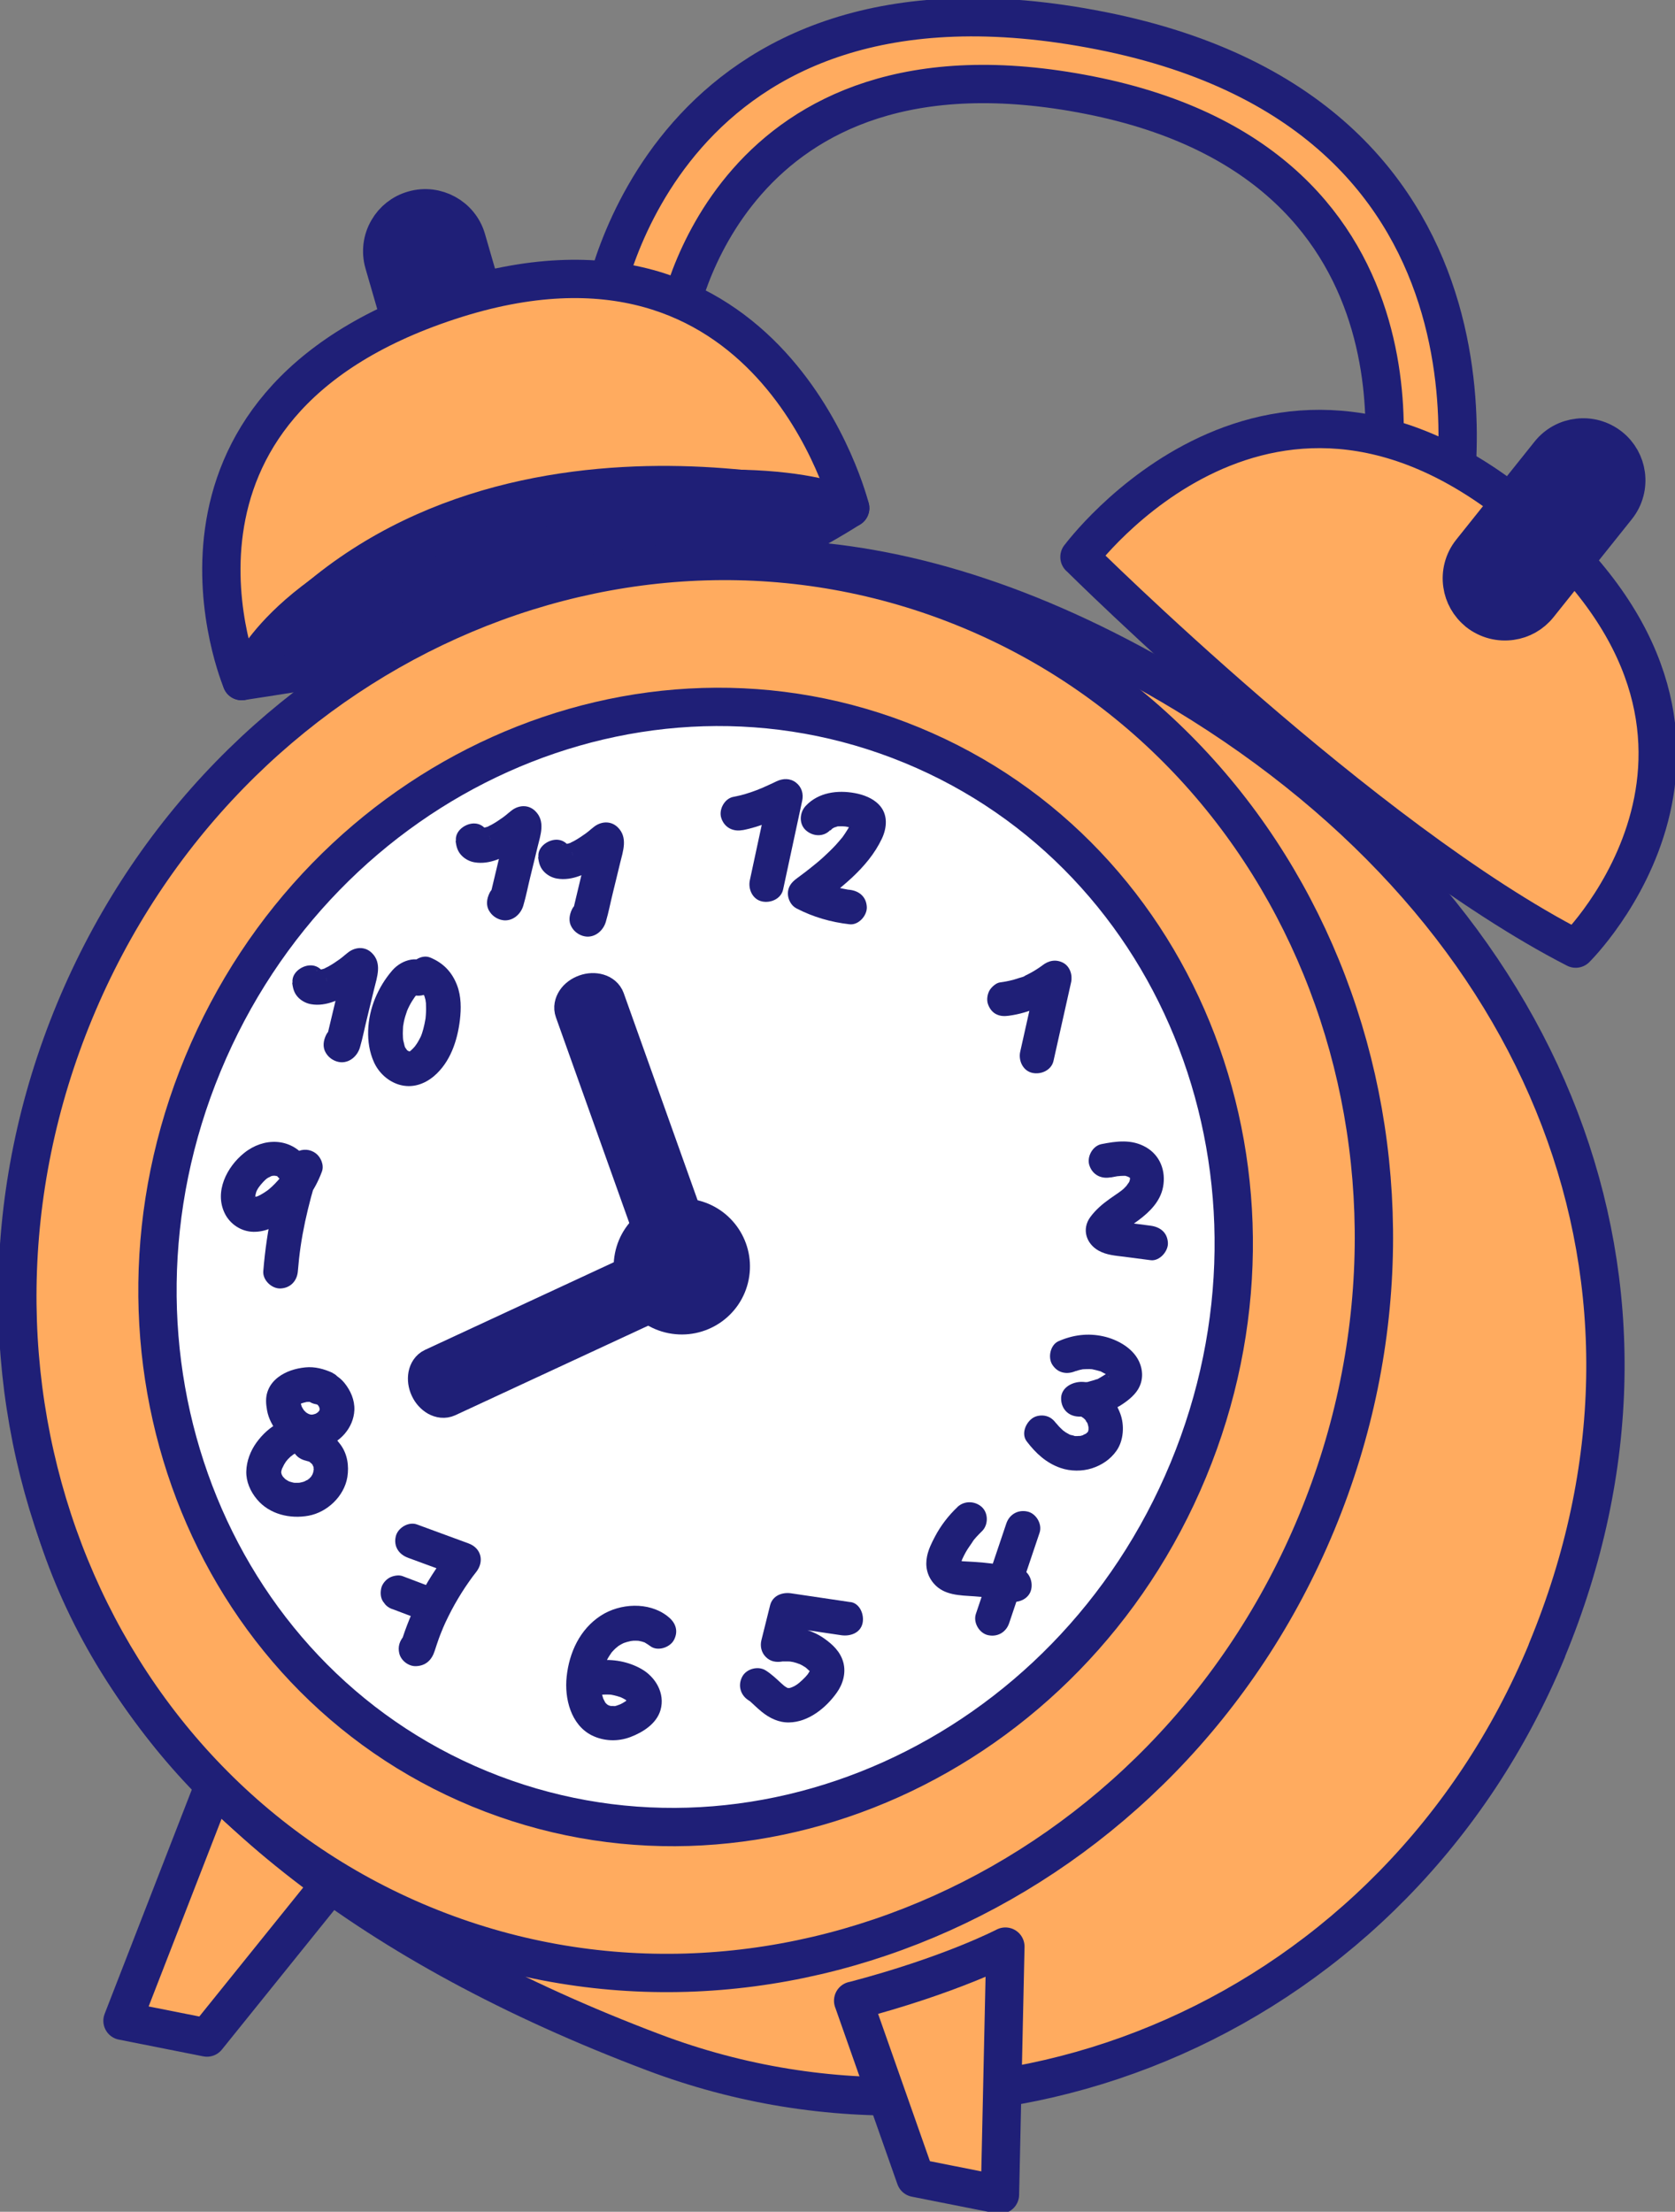 <svg xmlns="http://www.w3.org/2000/svg" width="153" height="202" viewBox="0 0 153 202" fill="none"><rect x="0" y="0" width="153" height="202" fill="#808080" stroke="none"/><g clip-path="url(#clip0_702_2465)"><path d="M30.744 171.393L18.905 186.089L11.19 184.559L19.852 162.277C19.852 162.277 22.848 166.651 30.735 171.384L30.744 171.393Z" fill="#FFAB5F" stroke="#1F1F77" stroke-width="3.5" stroke-linecap="round" stroke-linejoin="round"></path><path d="M132.453 47.553C132.453 47.553 140.664 10.745 100.58 2.808C60.496 -5.13 55.055 27.79 55.055 27.79L61.859 29.374C61.859 29.374 66.362 2.133 99.533 8.693C132.705 15.254 125.901 45.726 125.901 45.726L134.411 47.94" fill="#FFAB5F"></path><path d="M132.453 47.553C132.453 47.553 140.664 10.745 100.58 2.808C60.496 -5.13 55.055 27.79 55.055 27.79L61.859 29.374C61.859 29.374 66.362 2.133 99.533 8.693C132.705 15.254 125.901 45.726 125.901 45.726L134.411 47.94" stroke="#1F1F77" stroke-width="3.5" stroke-linecap="round" stroke-linejoin="round"></path><path d="M141.305 150.74C127.561 183.92 91.394 199.417 59.693 187.439C7.914 167.883 -6.055 133.587 7.688 100.406C21.431 67.225 55.858 31.678 108.241 63.356C141.702 83.595 155.039 117.55 141.296 150.731L141.305 150.74Z" fill="#FFAB5F" stroke="#1F1F77" stroke-width="3.5" stroke-linecap="round" stroke-linejoin="round"></path><path d="M43.116 37.708C44.108 37.419 44.912 36.772 45.399 35.953C45.94 35.053 46.112 33.937 45.805 32.857L42.62 21.86C42.322 20.816 41.627 19.997 40.743 19.511C39.858 19.025 38.793 18.872 37.756 19.178C36.745 19.466 35.933 20.132 35.446 20.978C34.922 21.869 34.76 22.966 35.067 24.037L38.252 35.035C38.541 36.025 39.191 36.817 40.012 37.312C40.914 37.852 42.033 38.032 43.125 37.717L43.116 37.708Z" fill="#1F1F77" stroke="#1F1F77" stroke-width="3.5" stroke-linecap="round" stroke-linejoin="round"></path><path d="M77.66 46.41C77.66 46.41 40.987 35.791 22.073 62.204C22.073 62.204 11.461 37.194 41.014 27.484C70.567 17.774 77.66 46.41 77.66 46.41Z" fill="#FFAB5F" stroke="#1F1F77" stroke-width="3.5" stroke-linecap="round" stroke-linejoin="round"></path><path d="M22.072 62.204C22.072 62.204 38.604 59.729 52.392 56.84C66.19 53.951 77.659 46.401 77.659 46.401C77.659 46.401 70.928 42.45 49.776 46.356C28.633 50.262 23.282 60.602 23.282 60.602" fill="#1F1F77"></path><path d="M22.072 62.204C22.072 62.204 38.604 59.729 52.392 56.84C66.19 53.951 77.659 46.401 77.659 46.401C77.659 46.401 70.928 42.45 49.776 46.356C28.633 50.262 23.282 60.602 23.282 60.602" stroke="#1F1F77" stroke-width="3.5" stroke-linecap="round" stroke-linejoin="round"></path><path d="M120.261 139.085C134.008 105.906 119.757 68.544 88.431 55.636C57.105 42.727 20.567 59.16 6.82 92.339C-6.926 125.519 7.324 162.88 38.65 175.788C69.976 188.697 106.514 172.264 120.261 139.085Z" fill="#FFAB5F" stroke="#1F1F77" stroke-width="3.5" stroke-linecap="round" stroke-linejoin="round"></path><path d="M108.542 134.256C119.447 107.935 108.139 78.295 83.285 68.054C58.431 57.812 29.442 70.847 18.537 97.168C7.631 123.489 18.939 153.129 43.794 163.37C68.648 173.612 97.637 160.577 108.542 134.256Z" fill="white" stroke="#1F1F77" stroke-width="3.5" stroke-linecap="round" stroke-linejoin="round"></path><path d="M98.603 50.864C98.603 50.864 124.655 76.765 143.931 86.637C143.931 86.637 163.314 67.567 139.716 47.337C116.119 27.106 98.603 50.873 98.603 50.873V50.864Z" fill="#FFAB5F" stroke="#1F1F77" stroke-width="3.5" stroke-linecap="round" stroke-linejoin="round"></path><path d="M135.006 55.886C134.194 55.238 133.707 54.338 133.572 53.393C133.418 52.358 133.68 51.26 134.384 50.379L141.54 41.424C142.217 40.578 143.173 40.083 144.175 39.975C145.176 39.858 146.214 40.128 147.071 40.803C147.893 41.46 148.389 42.378 148.515 43.35C148.651 44.376 148.389 45.447 147.694 46.32L140.538 55.274C139.888 56.084 138.995 56.57 138.038 56.705C137.001 56.858 135.9 56.597 135.006 55.895V55.886Z" fill="#1F1F77" stroke="#1F1F77" stroke-width="3.5" stroke-linecap="round" stroke-linejoin="round"></path><path d="M77.93 182.723L83.624 198.904L91.339 200.434L91.835 177.783C91.835 177.783 86.863 180.393 77.93 182.732V182.723Z" fill="#FFAB5F" stroke="#1F1F77" stroke-width="3.5" stroke-linecap="round" stroke-linejoin="round"></path><path d="M66.669 116.533C66.191 118.954 63.835 120.52 61.408 120.043C58.98 119.566 57.41 117.217 57.889 114.796C58.367 112.375 60.722 110.809 63.149 111.286C65.577 111.763 67.147 114.112 66.669 116.533Z" fill="#1F1F77" stroke="#1F1F77" stroke-width="3.5" stroke-linecap="round" stroke-linejoin="round"></path><path d="M62.643 116.371C62.264 116.506 61.885 116.524 61.569 116.443C61.208 116.353 60.919 116.137 60.811 115.822L52.428 92.325C52.319 92.028 52.391 91.704 52.581 91.416C52.77 91.128 53.095 90.885 53.492 90.741C53.889 90.597 54.295 90.588 54.629 90.687C54.963 90.786 55.216 90.993 55.324 91.29L63.707 114.787C63.816 115.084 63.743 115.408 63.554 115.696C63.364 115.984 63.04 116.227 62.643 116.371Z" fill="#1F1F77" stroke="#1F1F77" stroke-width="3.5" stroke-linecap="round" stroke-linejoin="round"></path><path d="M63.248 115.579C63.419 115.939 63.474 116.317 63.428 116.632C63.374 117.001 63.194 117.298 62.896 117.433L40.851 127.665C40.571 127.791 40.255 127.755 39.948 127.584C39.65 127.413 39.371 127.116 39.199 126.738C39.019 126.351 38.974 125.955 39.037 125.613C39.1 125.28 39.28 125.001 39.551 124.875L61.596 114.643C61.876 114.517 62.192 114.553 62.499 114.724C62.797 114.895 63.076 115.192 63.248 115.57V115.579Z" fill="#1F1F77" stroke="#1F1F77" stroke-width="3.5" stroke-linecap="round" stroke-linejoin="round"></path><path d="M67.825 75.82C69.485 75.505 71.028 74.785 72.553 74.074L70.234 72.292L68.493 80.391C68.321 81.192 68.727 82.128 69.594 82.326C70.388 82.506 71.353 82.092 71.534 81.228L73.275 73.129C73.411 72.499 73.23 71.878 72.707 71.473C72.183 71.068 71.543 71.077 70.956 71.347C70.595 71.518 70.234 71.689 69.864 71.851C69.729 71.914 69.594 71.977 69.449 72.031C69.729 71.914 69.179 72.139 69.133 72.157C68.439 72.427 67.717 72.643 66.986 72.778C66.174 72.931 65.632 73.948 65.885 74.713C66.165 75.577 66.959 75.982 67.825 75.811V75.82Z" fill="#1F1F77"></path><path d="M75.856 75.847C75.964 75.73 76.118 75.622 75.892 75.766C75.991 75.694 76.091 75.64 76.199 75.577C76.506 75.406 75.919 75.64 76.262 75.559C76.352 75.541 76.524 75.442 76.614 75.469L76.434 75.487C76.515 75.478 76.596 75.469 76.677 75.469C76.786 75.469 76.885 75.469 76.993 75.469C77.038 75.469 77.453 75.505 77.228 75.478C77.002 75.451 77.345 75.505 77.39 75.514C77.634 75.568 77.877 75.631 78.112 75.721C77.95 75.649 77.923 75.64 78.022 75.694C78.121 75.757 78.103 75.73 77.959 75.622C77.859 75.469 77.841 75.379 77.787 75.199V75.055C77.742 75.226 77.742 75.235 77.796 75.082C77.751 75.19 77.688 75.289 77.634 75.397C77.498 75.64 77.345 75.883 77.192 76.117C77.129 76.216 77.056 76.306 76.993 76.405C76.786 76.702 77.11 76.279 76.894 76.531C76.713 76.747 76.533 76.963 76.343 77.17C75.973 77.566 75.585 77.944 75.179 78.312C74.773 78.681 74.349 79.023 73.916 79.365C73.898 79.374 73.528 79.662 73.781 79.473C73.663 79.563 73.555 79.644 73.438 79.734C73.212 79.905 72.978 80.076 72.752 80.247C72.292 80.589 71.967 81.003 71.967 81.606C71.967 82.137 72.265 82.713 72.752 82.965C74.286 83.757 75.883 84.216 77.598 84.414C78.419 84.513 79.213 83.622 79.177 82.839C79.132 81.903 78.482 81.363 77.598 81.264C77.228 81.219 77.733 81.3 77.39 81.237C77.237 81.21 77.083 81.183 76.921 81.147C76.587 81.075 76.253 80.994 75.928 80.895C75.63 80.805 75.333 80.697 75.035 80.58C74.936 80.535 74.936 80.544 75.044 80.58C74.972 80.553 74.9 80.517 74.827 80.481C74.656 80.4 74.493 80.319 74.331 80.238V82.956C76.668 81.21 79.267 79.311 80.549 76.603C81.036 75.577 81.126 74.344 80.269 73.471C79.709 72.895 78.879 72.58 78.094 72.436C76.497 72.139 74.764 72.364 73.6 73.597C73.032 74.2 72.959 75.235 73.6 75.82C74.241 76.405 75.224 76.459 75.829 75.82L75.856 75.847Z" fill="#1F1F77"></path><path d="M92.152 92.766C94.11 92.505 95.897 91.632 97.431 90.408L94.796 88.878C94.264 91.272 93.722 93.656 93.19 96.05C93.009 96.851 93.434 97.796 94.291 97.985C95.094 98.165 96.041 97.742 96.231 96.887C96.763 94.493 97.305 92.109 97.837 89.715C97.982 89.058 97.747 88.275 97.115 87.933C96.448 87.582 95.771 87.726 95.202 88.176C94.895 88.419 95.374 88.059 95.193 88.185C95.112 88.239 95.031 88.302 94.95 88.356C94.787 88.473 94.616 88.572 94.444 88.68C94.273 88.788 94.092 88.878 93.921 88.968C93.831 89.013 93.74 89.058 93.65 89.103C93.542 89.157 93.397 89.301 93.65 89.112C93.506 89.22 93.253 89.265 93.091 89.319C92.928 89.373 92.748 89.427 92.576 89.481C92.17 89.589 91.755 89.67 91.34 89.724C90.979 89.769 90.573 90.147 90.392 90.444C90.194 90.786 90.113 91.281 90.23 91.659C90.347 92.037 90.591 92.406 90.952 92.604C91.358 92.82 91.719 92.82 92.17 92.766H92.152Z" fill="#1F1F77"></path><path d="M101.474 107.534C101.664 107.498 101.862 107.462 102.052 107.426C102.241 107.399 102.241 107.399 102.07 107.426C102.169 107.417 102.259 107.408 102.358 107.399C102.539 107.399 102.765 107.363 102.945 107.417C102.494 107.291 102.981 107.453 103.071 107.48C103.234 107.543 103.216 107.534 103.008 107.453C103.071 107.489 103.144 107.525 103.207 107.561C103.351 107.66 103.333 107.642 103.153 107.516C103.27 107.642 103.261 107.615 103.125 107.444L103.189 107.534C103.27 107.687 103.27 107.669 103.18 107.48C103.207 107.552 103.225 107.633 103.243 107.705C103.216 107.48 103.207 107.453 103.216 107.633C103.207 107.813 103.216 107.795 103.243 107.57C103.234 107.651 103.216 107.732 103.189 107.804C103.171 107.885 103.144 107.957 103.116 108.037C103.198 107.849 103.198 107.831 103.116 107.992C103.071 108.064 102.755 108.46 103.008 108.181C102.891 108.307 102.783 108.424 102.665 108.541C102.575 108.631 102.476 108.703 102.376 108.784C102.241 108.892 102.241 108.892 102.395 108.766C102.322 108.82 102.259 108.865 102.187 108.919C101.916 109.117 101.627 109.297 101.357 109.495C100.68 109.981 100.084 110.485 99.588 111.16C98.794 112.249 99.209 113.581 100.346 114.22C101.077 114.625 101.889 114.679 102.692 114.778C103.495 114.877 104.299 114.985 105.102 115.093C105.905 115.201 106.717 114.292 106.681 113.518C106.636 112.573 105.986 112.06 105.102 111.943C104.344 111.844 103.595 111.745 102.837 111.655C102.638 111.628 102.431 111.601 102.232 111.574C102.485 111.61 102.395 111.601 102.196 111.556C102.124 111.538 102.043 111.52 101.97 111.502C101.808 111.448 101.826 111.466 102.025 111.547C101.952 111.52 101.889 111.484 101.826 111.439C102.016 111.556 102.151 111.718 102.223 111.943V112.78C102.124 112.987 102.115 113.014 102.223 112.852L102.124 112.969C102.205 112.87 102.286 112.78 102.376 112.69C102.467 112.6 102.557 112.519 102.647 112.429C102.71 112.375 102.774 112.321 102.837 112.267C102.701 112.366 102.674 112.384 102.764 112.321C103.18 112.024 103.595 111.745 104.001 111.439C105.029 110.674 105.995 109.711 106.239 108.397C106.509 106.958 105.977 105.518 104.669 104.771C103.36 104.024 101.979 104.222 100.608 104.492C99.796 104.654 99.254 105.662 99.507 106.427C99.787 107.291 100.581 107.696 101.447 107.525L101.474 107.534Z" fill="#1F1F77"></path><path d="M98.316 125.208C97.982 125.352 98.253 125.235 98.325 125.208C98.415 125.172 98.514 125.145 98.614 125.118C98.713 125.091 98.812 125.073 98.902 125.055C98.902 125.073 99.254 124.983 98.902 125.055C98.902 125.055 99.435 125.028 99.507 125.037C99.525 125.037 99.868 125.055 99.868 125.064C99.868 125.082 99.534 125.001 99.805 125.064C100.003 125.109 100.193 125.145 100.391 125.208C100.445 125.226 100.509 125.244 100.563 125.271C100.671 125.316 100.635 125.298 100.463 125.226C100.509 125.217 100.644 125.307 100.68 125.325C100.734 125.352 101.203 125.586 101.185 125.631C101.032 125.514 101.005 125.496 101.095 125.568C101.14 125.604 101.185 125.649 101.221 125.694C101.158 125.55 101.42 125.883 101.221 125.694C101.258 125.775 101.384 126.036 101.221 125.667C101.321 125.892 101.203 125.586 101.221 125.46C101.239 125.352 101.411 125.091 101.258 125.298C101.384 125.136 101.357 125.172 101.23 125.298C101.158 125.37 101.077 125.433 100.996 125.505C100.779 125.703 101.131 125.433 100.969 125.523C100.788 125.631 100.626 125.748 100.436 125.847C100.382 125.874 100.211 125.991 100.157 125.982L100.301 125.919C100.247 125.946 100.184 125.964 100.13 125.982C99.931 126.054 99.733 126.108 99.534 126.162C99.453 126.18 99.317 126.243 99.227 126.225L99.399 126.207C99.335 126.207 99.272 126.225 99.209 126.225C98.984 126.243 98.758 126.243 98.523 126.234V129.384C98.605 129.366 98.695 129.366 98.776 129.366C98.568 129.33 98.55 129.33 98.731 129.366C99.083 129.492 98.514 129.195 98.83 129.42C98.902 129.465 98.975 129.51 99.047 129.564C98.866 129.429 98.848 129.411 98.975 129.519C99.02 129.573 99.2 129.699 99.191 129.753C99.056 129.573 99.038 129.555 99.137 129.69C99.173 129.753 99.218 129.807 99.254 129.87L99.308 129.96C99.381 130.113 99.371 130.086 99.281 129.879C99.344 129.933 99.371 130.149 99.399 130.23C99.417 130.284 99.426 130.329 99.435 130.383C99.462 130.554 99.462 130.518 99.426 130.275C99.426 130.275 99.426 130.545 99.426 130.59C99.408 130.761 99.426 130.725 99.444 130.482C99.435 130.554 99.417 130.617 99.399 130.689C99.39 130.743 99.371 130.788 99.353 130.842C99.317 130.95 99.335 130.905 99.408 130.707C99.408 130.707 99.317 130.86 99.308 130.869C99.209 131.067 99.597 130.554 99.426 130.716C99.381 130.761 99.335 130.815 99.29 130.86C99.245 130.905 99.182 130.95 99.137 130.995C99.444 130.671 99.371 130.815 99.227 130.914C99.11 130.986 98.947 131.031 98.848 131.121C99.119 131.013 99.182 130.986 99.029 131.04C98.984 131.058 98.938 131.076 98.893 131.085C98.821 131.103 98.749 131.13 98.686 131.139C98.523 131.175 98.234 131.148 98.731 131.139C98.65 131.139 98.577 131.157 98.496 131.157C98.406 131.157 98.307 131.157 98.216 131.157C98.018 131.148 97.901 131.022 98.262 131.175C98.081 131.103 97.856 131.076 97.666 131.013C97.368 130.914 97.955 131.166 97.693 131.013C97.576 130.95 97.459 130.887 97.341 130.815C97.26 130.761 97.161 130.671 97.079 130.635C97.251 130.77 97.269 130.779 97.134 130.671C97.07 130.617 97.016 130.563 96.962 130.509C96.872 130.428 96.791 130.338 96.701 130.248C96.655 130.203 96.312 129.78 96.52 130.05C96.258 129.708 96.006 129.447 95.573 129.33C95.194 129.222 94.688 129.276 94.354 129.492C93.704 129.906 93.253 130.941 93.786 131.643C94.616 132.732 95.573 133.623 96.89 134.073C97.783 134.379 98.848 134.388 99.742 134.1C100.635 133.812 101.42 133.29 101.97 132.516C102.647 131.571 102.728 130.149 102.322 129.087C102.052 128.385 101.673 127.719 101.104 127.215C100.409 126.603 99.462 126.099 98.505 126.225C97.693 126.333 96.881 126.873 96.926 127.8C96.971 128.727 97.621 129.339 98.505 129.375C99.814 129.429 101.158 129.078 102.277 128.403C102.891 128.025 103.577 127.512 103.956 126.882C104.443 126.063 104.425 125.136 104.019 124.29C103.441 123.093 102.043 122.328 100.788 122.049C99.371 121.734 98.009 121.914 96.691 122.49C95.933 122.823 95.699 123.984 96.123 124.641C96.628 125.424 97.477 125.559 98.28 125.208H98.316Z" fill="#1F1F77"></path><path d="M87.461 137.636C86.64 138.41 85.927 139.337 85.404 140.336C85.106 140.894 84.808 141.506 84.682 142.127C84.492 143.036 84.682 143.9 85.286 144.611C86.225 145.709 87.66 145.7 88.986 145.79C89.275 145.808 89.564 145.835 89.853 145.862C89.997 145.88 90.141 145.889 90.286 145.907C90.376 145.916 90.836 145.952 90.421 145.925C91.035 145.97 91.657 146.123 92.253 146.258C93.056 146.438 94.004 146.015 94.193 145.16C94.374 144.368 93.949 143.414 93.092 143.225C91.982 142.982 90.863 142.811 89.726 142.703C89.221 142.658 88.716 142.631 88.201 142.604C88.084 142.604 87.976 142.586 87.858 142.586C87.732 142.577 87.786 142.586 87.994 142.604C87.921 142.595 87.849 142.577 87.768 142.559L87.66 142.532C87.479 142.469 87.515 142.487 87.759 142.586C87.741 142.559 87.533 142.451 87.515 142.451C87.696 142.604 87.741 142.631 87.66 142.559C87.624 142.532 87.597 142.496 87.561 142.46C87.696 142.658 87.741 142.703 87.678 142.595C87.615 142.487 87.642 142.55 87.741 142.766C87.66 142.496 87.714 143.072 87.741 142.766C87.696 143.189 87.741 142.856 87.768 142.748C87.804 142.622 87.858 142.505 87.903 142.379C87.948 142.271 87.93 142.316 87.849 142.505C87.867 142.46 87.894 142.406 87.912 142.361C88.012 142.154 88.111 141.938 88.228 141.74C88.436 141.362 88.716 141.029 88.932 140.66C88.734 141.002 88.878 140.732 88.95 140.642C89.022 140.552 89.085 140.48 89.158 140.399C89.329 140.21 89.501 140.039 89.681 139.859C90.286 139.292 90.295 138.194 89.681 137.636C89.067 137.078 88.093 137.033 87.452 137.636H87.461Z" fill="#1F1F77"></path><path d="M91.918 139.148C90.989 141.902 90.068 144.647 89.139 147.401C88.877 148.184 89.445 149.156 90.24 149.336C91.115 149.534 91.9 149.075 92.18 148.238C93.109 145.484 94.03 142.739 94.959 139.985C95.221 139.202 94.652 138.23 93.858 138.05C92.983 137.852 92.198 138.311 91.918 139.148Z" fill="#1F1F77"></path><path d="M77.688 146.321C75.883 146.051 74.087 145.79 72.282 145.52C71.452 145.394 70.568 145.718 70.342 146.618C70.08 147.68 69.81 148.742 69.548 149.804C69.413 150.353 69.548 150.929 69.954 151.334C70.387 151.766 70.919 151.838 71.488 151.739C71.912 151.667 71.172 151.739 71.596 151.739C71.732 151.739 71.867 151.739 72.002 151.739C72.047 151.739 72.418 151.766 72.192 151.739C71.975 151.721 72.4 151.784 72.445 151.793C72.553 151.82 72.661 151.847 72.769 151.883C72.815 151.901 73.221 152.063 72.896 151.91C73.121 152.009 73.338 152.126 73.546 152.261C73.663 152.333 73.771 152.441 73.6 152.297C73.699 152.387 73.798 152.477 73.897 152.567C74.177 152.819 73.798 152.36 73.988 152.675C74.123 152.9 73.997 152.639 73.97 152.522V152.657C73.997 152.486 73.997 152.459 73.97 152.576C73.924 152.729 74.096 152.405 73.943 152.648C73.861 152.774 73.798 152.9 73.708 153.017C73.888 152.774 73.591 153.133 73.582 153.142C73.401 153.331 73.212 153.511 73.013 153.682C72.932 153.754 72.751 153.871 72.932 153.754C72.815 153.835 72.697 153.916 72.571 153.988C72.526 154.015 72.129 154.177 72.445 154.069C72.336 154.105 72.219 154.123 72.12 154.168C72.002 154.195 72.029 154.195 72.21 154.168C72.147 154.168 72.075 154.168 72.011 154.168C71.84 154.195 72.255 154.222 71.957 154.159C71.623 154.087 72.174 154.312 71.885 154.132C71.777 154.069 71.678 154.006 71.578 153.934C71.75 154.051 71.696 154.024 71.56 153.907C71.479 153.835 71.407 153.772 71.326 153.7C70.892 153.295 70.459 152.891 69.954 152.567C69.259 152.117 68.176 152.405 67.797 153.133C67.382 153.916 67.626 154.807 68.366 155.284C68.438 155.329 68.501 155.374 68.573 155.419C68.42 155.302 68.411 155.293 68.546 155.41C68.664 155.527 68.799 155.635 68.916 155.752C69.133 155.95 69.34 156.148 69.566 156.328C70.288 156.913 71.118 157.327 72.075 157.309C73.852 157.282 75.45 155.977 76.433 154.591C77.002 153.799 77.29 152.783 77.029 151.82C76.767 150.857 76.063 150.191 75.296 149.651C73.943 148.688 72.264 148.427 70.649 148.697L72.589 150.632C72.851 149.57 73.121 148.508 73.383 147.446L71.443 148.544C73.248 148.814 75.043 149.075 76.848 149.345C77.66 149.462 78.59 149.147 78.788 148.247C78.96 147.5 78.563 146.438 77.688 146.312V146.321Z" fill="#1F1F77"></path><path d="M60.938 147.581C59.242 146.276 56.634 146.42 54.883 147.554C52.97 148.796 51.995 150.919 51.761 153.124C51.544 155.104 52.14 157.534 54.071 158.497C55.172 159.037 56.453 159.073 57.59 158.641C58.727 158.209 59.973 157.426 60.334 156.175C60.767 154.654 59.882 153.151 58.565 152.413C57.401 151.756 55.966 151.486 54.639 151.657C53.827 151.756 53.015 152.305 53.06 153.232C53.096 153.997 53.764 154.915 54.639 154.807C55.019 154.762 55.389 154.753 55.776 154.771C55.849 154.771 56.083 154.789 55.776 154.771C55.867 154.789 55.966 154.807 56.056 154.825C56.291 154.879 56.517 154.942 56.733 155.023C56.787 155.05 57.031 155.122 56.733 155.023C56.814 155.068 56.886 155.104 56.968 155.14C57.049 155.176 57.112 155.239 57.193 155.275C56.968 155.149 57.112 155.203 57.184 155.275C57.247 155.338 57.311 155.392 57.365 155.464C57.166 155.212 57.292 155.392 57.329 155.455C57.184 155.14 57.292 155.347 57.302 155.419C57.356 155.824 57.302 155.077 57.302 155.473C57.302 155.338 57.329 155.257 57.392 155.14C57.338 155.239 57.238 155.311 57.428 155.122C57.338 155.203 56.995 155.464 57.283 155.284C57.139 155.374 57.004 155.473 56.85 155.554C56.778 155.599 56.697 155.626 56.625 155.671C56.814 155.572 56.742 155.626 56.589 155.68C56.517 155.707 56.11 155.869 56.038 155.824C56.038 155.824 56.444 155.815 56.083 155.806C56.002 155.806 55.921 155.806 55.84 155.806C55.668 155.806 55.713 155.878 55.894 155.824C55.849 155.833 55.686 155.77 55.659 155.77C55.56 155.752 55.434 155.644 55.686 155.797C55.605 155.752 55.515 155.698 55.434 155.653C55.244 155.563 55.632 155.851 55.488 155.698C55.434 155.644 55.38 155.599 55.334 155.545C55.073 155.275 55.452 155.752 55.253 155.428C55.226 155.374 55.019 154.96 55.109 155.167C55.199 155.374 55.109 155.149 55.091 155.095C55.064 155.005 55.037 154.915 55.01 154.825C54.982 154.735 54.964 154.636 54.946 154.546C54.937 154.492 54.892 154.24 54.928 154.474C54.964 154.708 54.91 154.222 54.91 154.168C54.901 153.853 54.865 153.457 54.955 153.151C54.847 153.52 54.973 153.061 55.001 152.953C55.037 152.791 55.073 152.629 55.118 152.467C55.163 152.305 55.217 152.143 55.271 151.99C55.298 151.909 55.334 151.837 55.361 151.756C55.217 152.116 55.38 151.729 55.407 151.675C55.479 151.531 55.56 151.378 55.65 151.243C55.704 151.153 55.975 150.784 55.758 151.054C55.858 150.928 55.966 150.802 56.083 150.685C56.138 150.622 56.201 150.568 56.264 150.514C56.309 150.469 56.634 150.226 56.327 150.442C56.471 150.334 56.625 150.236 56.778 150.155C56.85 150.119 56.923 150.083 56.995 150.047C57.157 149.957 56.724 150.136 57.004 150.047C57.193 149.984 57.383 149.921 57.581 149.885C57.608 149.885 57.816 149.849 57.816 149.84C57.807 149.885 57.464 149.876 57.816 149.849C58.014 149.84 58.213 149.849 58.411 149.858C58.637 149.858 58.123 149.795 58.339 149.858C58.43 149.885 58.529 149.894 58.628 149.921C58.7 149.939 58.773 149.966 58.854 149.993C59.197 150.101 58.592 149.831 58.908 150.02C59.079 150.128 59.242 150.217 59.404 150.343C60.063 150.847 61.2 150.469 61.561 149.777C62.003 148.94 61.696 148.157 60.992 147.626L60.938 147.581Z" fill="#1F1F77"></path><path d="M37.242 142.262C38.812 142.838 40.373 143.414 41.943 143.99L41.248 141.362C40.211 142.658 39.272 144.026 38.496 145.502C38.09 146.276 37.738 147.068 37.404 147.869C37.251 148.238 37.115 148.607 36.98 148.976C36.926 149.138 36.872 149.3 36.818 149.453C36.782 149.561 36.745 149.669 36.709 149.777C36.637 149.984 36.646 149.993 36.709 149.795L38.072 149.012H37.991C38.496 149.399 39.001 149.786 39.516 150.173V150.128C39.371 150.641 39.236 151.154 39.101 151.658L39.137 151.622L37.603 152.026L37.639 152.045C38.406 152.359 39.407 151.703 39.579 150.947C39.786 150.029 39.299 149.345 38.478 149.012L38.442 148.994C37.955 148.796 37.242 149.021 36.908 149.399C36.493 149.867 36.321 150.407 36.475 151.019C36.637 151.667 37.323 152.197 38 152.17C38.911 152.134 39.444 151.595 39.705 150.776C39.832 150.398 39.949 150.02 40.084 149.651C40.166 149.435 40.238 149.228 40.328 149.021C40.346 148.985 40.517 148.562 40.427 148.769C40.59 148.382 40.77 147.995 40.96 147.617C41.321 146.879 41.727 146.168 42.16 145.475C42.367 145.142 42.593 144.809 42.819 144.485C43.098 144.089 43.261 143.864 43.486 143.585C44.253 142.622 43.974 141.389 42.791 140.957C41.221 140.381 39.66 139.805 38.09 139.229C37.314 138.941 36.321 139.544 36.15 140.327C35.942 141.218 36.421 141.956 37.251 142.262H37.242Z" fill="#1F1F77"></path><path d="M35.925 146.987C36.926 147.365 37.937 147.752 38.939 148.13C39.3 148.265 39.832 148.157 40.157 147.968C40.482 147.779 40.798 147.401 40.879 147.023C40.969 146.618 40.951 146.168 40.716 145.808L40.473 145.493C40.274 145.295 40.04 145.16 39.778 145.088C38.776 144.71 37.766 144.323 36.764 143.945C36.403 143.81 35.87 143.918 35.546 144.107C35.221 144.296 34.905 144.674 34.824 145.052C34.733 145.457 34.752 145.907 34.986 146.267L35.23 146.582C35.428 146.78 35.663 146.915 35.925 146.987Z" fill="#1F1F77"></path><path d="M30.392 125.388C29.607 125.028 28.759 124.794 27.884 124.884C27.009 124.974 26.124 125.235 25.393 125.793C24.942 126.144 24.608 126.576 24.428 127.125C24.247 127.674 24.292 128.241 24.392 128.799C24.527 129.573 24.915 130.266 25.402 130.869C26.377 132.075 28.037 132.606 29.535 132.192C31.033 131.778 32.297 130.419 32.369 128.781C32.405 127.863 32.026 126.999 31.457 126.297C31.223 126.009 30.925 125.757 30.6 125.568C30.122 125.28 29.662 125.19 29.12 125.118C28.75 125.073 28.254 125.325 28.001 125.577C27.73 125.847 27.523 126.297 27.541 126.693C27.559 127.089 27.694 127.521 28.001 127.809L28.317 128.052C28.561 128.196 28.831 128.268 29.111 128.268H29.174C29.03 128.259 28.895 128.241 28.75 128.223C28.895 128.25 29.021 128.286 29.156 128.34L28.777 128.178C28.904 128.232 29.021 128.304 29.138 128.385L28.822 128.142C28.967 128.25 29.093 128.385 29.21 128.529L28.967 128.214C29.075 128.358 29.165 128.52 29.246 128.691L29.084 128.313C29.156 128.484 29.201 128.655 29.237 128.844L29.183 128.421C29.21 128.601 29.21 128.781 29.183 128.97L29.237 128.547C29.21 128.691 29.174 128.826 29.129 128.961L29.291 128.583C29.219 128.754 29.12 128.916 29.003 129.069L29.246 128.754C29.129 128.898 28.994 129.033 28.84 129.15L29.156 128.907C28.985 129.033 28.804 129.141 28.606 129.222L28.985 129.06C28.786 129.141 28.579 129.195 28.371 129.231L28.795 129.177C28.579 129.204 28.371 129.204 28.164 129.177L28.588 129.231C28.389 129.204 28.2 129.15 28.01 129.069L28.389 129.231C28.182 129.141 27.983 129.024 27.803 128.889L28.118 129.132C27.938 128.988 27.776 128.826 27.631 128.646L27.875 128.961C27.703 128.736 27.568 128.502 27.46 128.25L27.622 128.628C27.523 128.394 27.46 128.151 27.424 127.899L27.478 128.322C27.46 128.142 27.451 127.971 27.469 127.791L27.415 128.214C27.433 128.106 27.46 128.016 27.505 127.917L27.342 128.295C27.378 128.232 27.415 128.169 27.46 128.106L27.216 128.421C27.297 128.322 27.378 128.241 27.478 128.16L27.162 128.403C27.342 128.268 27.541 128.16 27.758 128.07L27.378 128.232C27.649 128.124 27.92 128.052 28.209 128.007L27.785 128.061C28.073 128.025 28.353 128.025 28.642 128.061L28.218 128.007C28.506 128.043 28.777 128.115 29.048 128.223L28.669 128.061C28.714 128.079 28.768 128.106 28.813 128.124C29.21 128.304 29.598 128.403 30.032 128.286C30.401 128.187 30.799 127.899 30.979 127.566C31.349 126.873 31.214 125.775 30.41 125.415L30.392 125.388Z" fill="#1F1F77"></path><path d="M28.246 129.609C26.297 129.105 24.519 130.23 23.418 131.76C22.876 132.516 22.524 133.434 22.497 134.37C22.47 135.306 22.867 136.215 23.472 136.934C24.609 138.302 26.495 138.743 28.192 138.428C29.888 138.113 31.44 136.655 31.729 134.901C31.891 133.875 31.738 132.804 31.106 131.94C30.772 131.481 30.393 131.103 29.906 130.806C29.374 130.491 28.832 130.365 28.228 130.302C27.849 130.266 27.37 130.509 27.109 130.761C26.838 131.031 26.63 131.481 26.648 131.877C26.694 132.804 27.343 133.362 28.228 133.452C27.722 133.398 28.092 133.452 28.228 133.479C28.462 133.524 28.119 133.434 28.092 133.416C28.137 133.443 28.201 133.47 28.246 133.497C28.3 133.524 28.345 133.56 28.39 133.587C28.598 133.704 28.3 133.524 28.273 133.497C28.354 133.596 28.48 133.713 28.579 133.803C28.327 133.578 28.417 133.578 28.489 133.695C28.516 133.74 28.552 133.794 28.579 133.839C28.598 133.875 28.634 133.965 28.661 133.992C28.498 133.821 28.552 133.695 28.598 133.857C28.625 133.956 28.634 134.1 28.679 134.199C28.561 133.965 28.652 133.884 28.652 134.055C28.652 134.145 28.652 134.235 28.652 134.325C28.652 134.505 28.561 134.379 28.679 134.181C28.661 134.217 28.652 134.325 28.643 134.361C28.616 134.478 28.552 134.595 28.534 134.712C28.534 134.676 28.706 134.37 28.579 134.586C28.552 134.64 28.525 134.694 28.489 134.748C28.453 134.802 28.426 134.847 28.39 134.901C28.246 135.135 28.57 134.703 28.444 134.838C28.345 134.937 28.255 135.036 28.155 135.126C27.993 135.27 28.164 135.036 28.255 135.054C28.237 135.054 28.092 135.162 28.092 135.153C27.984 135.216 27.858 135.261 27.758 135.333C27.785 135.315 28.119 135.207 27.876 135.279C27.803 135.297 27.722 135.333 27.65 135.351C27.524 135.387 27.406 135.405 27.28 135.432C27.073 135.477 27.623 135.405 27.415 135.414C27.352 135.414 27.289 135.414 27.226 135.423C27.1 135.423 26.973 135.423 26.847 135.423C26.784 135.423 26.558 135.405 26.829 135.423C27.1 135.441 26.847 135.423 26.784 135.405C26.657 135.378 26.531 135.333 26.405 135.297C26.215 135.243 26.721 135.441 26.54 135.36C26.486 135.333 26.432 135.306 26.387 135.288C26.287 135.234 26.179 135.171 26.089 135.108C26.035 135.072 25.872 134.946 26.071 135.108C26.278 135.279 26.071 135.108 26.035 135.063C25.953 134.982 25.872 134.901 25.8 134.82C25.629 134.64 25.881 134.919 25.89 134.937C25.872 134.892 25.827 134.838 25.8 134.793C25.773 134.748 25.746 134.694 25.719 134.649C25.593 134.442 25.773 134.766 25.773 134.802C25.773 134.775 25.647 134.397 25.665 134.397C25.692 134.397 25.683 134.829 25.692 134.559C25.692 134.496 25.692 134.424 25.692 134.352C25.692 134.082 25.692 134.424 25.674 134.469C25.701 134.433 25.701 134.325 25.719 134.271C25.737 134.208 25.764 134.145 25.782 134.073C25.845 133.821 25.764 134.118 25.737 134.163C25.836 134.028 25.89 133.848 25.981 133.704C26.053 133.578 26.143 133.461 26.224 133.344C26.342 133.182 26.017 133.587 26.152 133.443C26.206 133.389 26.251 133.326 26.305 133.263C26.414 133.146 26.531 133.047 26.648 132.939C26.793 132.813 26.694 132.993 26.549 133.011C26.603 133.011 26.694 132.912 26.739 132.876C26.802 132.831 26.874 132.795 26.937 132.759C26.991 132.732 27.244 132.624 26.991 132.723C26.757 132.813 26.955 132.741 27.009 132.723C27.081 132.696 27.154 132.678 27.226 132.66C27.271 132.651 27.352 132.642 27.397 132.624C27.136 132.651 27.073 132.669 27.199 132.66C27.244 132.66 27.289 132.66 27.334 132.66C27.361 132.66 27.497 132.66 27.515 132.669L27.271 132.642C27.334 132.651 27.388 132.669 27.451 132.687C28.246 132.894 29.202 132.426 29.392 131.589C29.581 130.752 29.148 129.87 28.291 129.654L28.246 129.609Z" fill="#1F1F77"></path><path d="M27.966 105.779C26.54 103.88 24.077 103.871 22.299 105.302C20.711 106.58 19.565 108.839 20.53 110.818C21.017 111.808 22.037 112.483 23.147 112.501C24.257 112.519 25.214 112.024 26.062 111.421C27.632 110.296 28.751 108.785 29.41 106.985C29.617 106.409 29.31 105.68 28.841 105.329C28.318 104.942 27.668 104.906 27.091 105.203C26.125 105.707 25.863 106.814 25.575 107.777C25.322 108.632 25.096 109.504 24.898 110.377C24.483 112.258 24.203 114.184 24.049 116.101C23.986 116.92 24.826 117.712 25.629 117.676C26.54 117.631 27.136 116.983 27.208 116.101C27.334 114.526 27.533 113.158 27.867 111.583C28.029 110.836 28.209 110.089 28.408 109.342C28.507 108.974 28.616 108.605 28.733 108.236C28.796 108.038 28.877 107.831 28.931 107.624C28.968 107.516 28.959 107.543 28.904 107.696C28.841 107.777 28.769 107.849 28.697 107.912L26.378 106.13C26.378 106.13 26.224 106.508 26.278 106.382C26.342 106.238 26.17 106.598 26.161 106.625C26.044 106.859 25.908 107.093 25.764 107.309C25.674 107.444 25.584 107.57 25.493 107.696C25.62 107.534 25.439 107.75 25.394 107.804C25.223 108.002 25.033 108.191 24.844 108.371C24.744 108.461 24.645 108.551 24.546 108.632L24.419 108.731C24.51 108.659 24.51 108.659 24.419 108.731C24.203 108.884 23.977 109.028 23.743 109.153C23.698 109.18 23.4 109.306 23.571 109.243C23.571 109.243 23.075 109.369 23.328 109.333C23.147 109.36 23.183 109.27 23.255 109.333C23.31 109.351 23.355 109.378 23.391 109.414C23.472 109.486 23.454 109.468 23.337 109.36C23.436 109.621 23.3 109.216 23.355 109.387C23.409 109.558 23.3 109.162 23.3 109.162C23.346 109.432 23.337 109.091 23.319 109.189C23.291 109.333 23.382 108.947 23.391 108.911C23.481 108.605 23.752 108.254 24.058 107.93C24.167 107.813 24.293 107.696 24.419 107.597C24.293 107.696 24.438 107.588 24.492 107.561C24.501 107.561 24.925 107.354 24.69 107.444C24.726 107.426 25.123 107.336 24.916 107.372C24.708 107.408 25.132 107.372 25.141 107.372C24.925 107.372 25.078 107.372 25.223 107.399C25.331 107.435 25.313 107.426 25.177 107.363L25.304 107.426C25.087 107.192 25.457 107.615 25.25 107.336C25.764 108.02 26.612 108.362 27.406 107.903C28.074 107.507 28.489 106.436 27.975 105.752L27.966 105.779Z" fill="#1F1F77"></path><path d="M41.619 76.801C41.682 77.35 41.809 77.799 42.224 78.195C42.531 78.484 42.919 78.681 43.334 78.754C44.047 78.879 44.76 78.754 45.436 78.501C46.736 78.007 47.8 77.179 48.856 76.315H46.627C46.33 75.991 46.23 75.64 46.33 75.271C46.321 75.325 46.303 75.379 46.294 75.433C46.257 75.568 46.23 75.712 46.194 75.847C46.122 76.144 46.05 76.45 45.978 76.747C45.842 77.323 45.698 77.907 45.563 78.484C45.427 79.059 45.283 79.644 45.148 80.22C45.084 80.499 45.012 80.778 44.949 81.057C44.913 81.192 44.886 81.336 44.85 81.471C44.832 81.561 44.805 81.66 44.786 81.75C44.723 81.966 44.75 81.939 44.85 81.651L45.418 81.084L45.355 81.129L46.573 80.967L46.501 80.949L47.449 81.669L47.413 81.606V83.199L47.44 83.145C47.8 82.407 47.665 81.408 46.871 80.994C46.158 80.616 45.093 80.769 44.714 81.561C44.462 82.083 44.371 82.677 44.687 83.199C44.922 83.586 45.265 83.856 45.707 83.991C46.663 84.279 47.539 83.595 47.8 82.713C48.062 81.831 48.234 80.904 48.459 80.004C48.685 79.104 48.883 78.249 49.1 77.368C49.371 76.261 49.84 75.001 48.892 74.074C48.243 73.435 47.322 73.525 46.663 74.074C46.51 74.2 46.348 74.326 46.194 74.461C46.158 74.488 45.887 74.695 46.068 74.56C46.248 74.425 45.969 74.632 45.933 74.659C45.608 74.893 45.265 75.118 44.913 75.316C44.841 75.352 44.769 75.388 44.696 75.424C44.642 75.451 44.588 75.478 44.534 75.496C44.426 75.541 44.462 75.532 44.633 75.451C44.633 75.505 44.182 75.604 44.119 75.613C44.092 75.613 43.848 75.703 43.83 75.676C43.812 75.658 44.2 75.676 43.92 75.649C43.731 75.631 44.299 75.757 44.038 75.667C44.516 75.838 44.741 76.225 44.805 76.783C44.705 75.964 44.146 75.163 43.225 75.208C42.449 75.244 41.547 75.91 41.646 76.783L41.619 76.801Z" fill="#1F1F77"></path><path d="M49.154 78.285C49.218 78.834 49.344 79.284 49.759 79.68C50.066 79.968 50.454 80.166 50.869 80.238C51.582 80.364 52.295 80.238 52.971 79.986C54.271 79.491 55.336 78.663 56.392 77.799H54.163C53.865 77.475 53.766 77.124 53.865 76.756C53.856 76.81 53.838 76.864 53.829 76.918C53.793 77.053 53.766 77.197 53.729 77.332C53.657 77.629 53.585 77.934 53.513 78.231C53.377 78.807 53.233 79.392 53.098 79.968C52.962 80.544 52.818 81.129 52.683 81.705C52.62 81.984 52.547 82.263 52.484 82.542C52.448 82.677 52.421 82.821 52.385 82.956C52.367 83.046 52.34 83.145 52.322 83.235C52.258 83.451 52.286 83.424 52.385 83.136L52.953 82.569L52.89 82.614L54.108 82.452L54.036 82.434L54.984 83.154L54.948 83.091V84.684L54.975 84.63C55.336 83.892 55.2 82.893 54.406 82.479C53.693 82.11 52.629 82.254 52.249 83.046C51.997 83.568 51.907 84.162 52.222 84.684C52.457 85.071 52.8 85.341 53.242 85.476C54.199 85.764 55.074 85.08 55.336 84.198C55.597 83.316 55.769 82.389 55.994 81.489C56.22 80.589 56.419 79.734 56.635 78.852C56.906 77.746 57.375 76.486 56.428 75.559C55.778 74.92 54.857 75.01 54.199 75.559C54.045 75.685 53.883 75.811 53.729 75.946C53.693 75.973 53.423 76.18 53.603 76.045C53.784 75.91 53.504 76.117 53.468 76.144C53.143 76.378 52.8 76.603 52.448 76.801C52.376 76.837 52.304 76.873 52.231 76.909C52.177 76.936 52.123 76.963 52.069 76.981C51.961 77.026 51.997 77.017 52.168 76.936C52.168 76.99 51.717 77.088 51.654 77.097C51.627 77.097 51.383 77.188 51.365 77.16C51.347 77.142 51.735 77.16 51.455 77.133C51.266 77.115 51.834 77.242 51.573 77.151C52.051 77.323 52.277 77.71 52.34 78.267C52.24 77.448 51.681 76.648 50.761 76.693C49.984 76.729 49.082 77.394 49.181 78.267L49.154 78.285Z" fill="#1F1F77"></path><path d="M26.693 89.76C26.756 90.309 26.883 90.759 27.298 91.155C27.605 91.443 27.993 91.641 28.408 91.713C29.121 91.839 29.834 91.713 30.511 91.461C31.81 90.966 32.875 90.138 33.931 89.274H31.702C31.404 88.95 31.305 88.599 31.404 88.23C31.395 88.284 31.377 88.338 31.368 88.392C31.332 88.527 31.305 88.671 31.268 88.806L31.052 89.706L30.637 91.443L30.222 93.18L30.023 94.016L29.924 94.43L29.861 94.71C29.798 94.925 29.825 94.898 29.924 94.611L30.492 94.043L30.429 94.088L31.648 93.927L31.575 93.909L32.523 94.629L32.487 94.566V96.158L32.514 96.104C32.875 95.366 32.739 94.368 31.945 93.954C31.232 93.585 30.168 93.729 29.789 94.52C29.536 95.043 29.446 95.636 29.762 96.158C29.996 96.545 30.339 96.815 30.781 96.95C31.738 97.238 32.613 96.554 32.875 95.672C33.136 94.79 33.308 93.864 33.533 92.964L34.174 90.327C34.445 89.22 34.914 87.96 33.967 87.033C33.317 86.394 32.397 86.484 31.738 87.033C31.584 87.159 31.422 87.285 31.268 87.42C31.232 87.447 30.962 87.654 31.142 87.519C31.323 87.384 31.043 87.591 31.007 87.618C30.682 87.852 30.339 88.077 29.987 88.275C29.915 88.311 29.843 88.347 29.77 88.383C29.716 88.41 29.662 88.437 29.608 88.455C29.5 88.5 29.536 88.491 29.707 88.41C29.707 88.464 29.256 88.563 29.193 88.572C29.166 88.572 28.922 88.662 28.904 88.635C28.886 88.617 29.274 88.635 28.994 88.608C28.805 88.59 29.373 88.716 29.112 88.626C29.59 88.797 29.816 89.184 29.879 89.742C29.779 88.923 29.22 88.122 28.3 88.167C27.524 88.203 26.621 88.869 26.72 89.742L26.693 89.76Z" fill="#1F1F77"></path><path d="M39.345 88.266C38.343 87.141 36.719 87.618 35.843 88.617C35.158 89.409 34.643 90.264 34.246 91.227C33.524 93.009 33.353 95.222 34.156 97.004C34.589 97.967 35.437 98.759 36.466 99.065C37.621 99.407 38.749 99.038 39.642 98.282C41.131 97.013 41.781 95.042 42.007 93.171C42.133 92.127 42.133 90.993 41.754 89.994C41.294 88.779 40.482 87.933 39.282 87.447C38.514 87.132 37.513 87.789 37.341 88.545C37.134 89.463 37.621 90.147 38.442 90.48C38.19 90.381 38.379 90.48 38.505 90.552C38.478 90.534 38.325 90.372 38.424 90.498C38.46 90.543 38.514 90.588 38.56 90.624C38.587 90.642 38.713 90.804 38.596 90.66C38.469 90.498 38.623 90.714 38.65 90.759C38.686 90.813 38.713 90.867 38.74 90.921C38.83 91.074 38.767 91.011 38.74 90.885C38.776 91.029 38.83 91.173 38.866 91.317C38.885 91.416 38.911 91.749 38.903 91.497C38.911 91.83 38.93 92.154 38.911 92.478C38.911 92.64 38.885 92.802 38.875 92.964C38.848 93.279 38.911 92.784 38.857 93.09C38.803 93.395 38.749 93.674 38.668 93.972C38.632 94.106 38.587 94.233 38.551 94.368C38.532 94.43 38.505 94.493 38.478 94.566C38.478 94.584 38.388 94.799 38.451 94.629C38.514 94.457 38.433 94.674 38.424 94.692C38.388 94.772 38.343 94.853 38.298 94.934C38.226 95.078 38.145 95.213 38.054 95.348C38.018 95.402 37.802 95.69 37.901 95.573C38 95.456 37.757 95.726 37.711 95.771C37.666 95.816 37.404 96.059 37.513 95.969C37.648 95.861 37.468 95.996 37.45 96.005C37.278 96.122 37.359 96.005 37.45 96.023C37.215 95.978 37.423 96.23 37.495 96.041C37.495 96.059 37.323 96.041 37.305 96.041C37.125 96.05 37.404 96.05 37.423 96.05C37.404 96.05 37.179 95.996 37.377 96.05C37.54 96.095 37.242 95.96 37.179 95.924C37.026 95.843 37.233 95.951 37.251 95.978C37.197 95.915 37.134 95.852 37.071 95.798C37.251 95.987 37.071 95.762 37.008 95.663C36.998 95.645 36.908 95.438 36.971 95.591C37.035 95.744 36.953 95.528 36.953 95.51C36.908 95.348 36.881 95.186 36.836 95.024C36.791 94.853 36.836 95.06 36.836 95.087C36.827 94.988 36.818 94.898 36.809 94.799C36.791 94.52 36.791 94.233 36.809 93.954C36.809 93.809 36.827 93.674 36.845 93.531C36.809 93.837 36.872 93.422 36.89 93.323C36.962 92.973 37.071 92.64 37.188 92.307C37.188 92.289 37.278 92.073 37.215 92.235C37.152 92.397 37.269 92.127 37.278 92.1C37.35 91.947 37.423 91.803 37.504 91.659C37.585 91.515 37.675 91.371 37.766 91.236C37.802 91.173 37.847 91.119 37.883 91.065C38.127 90.705 37.775 91.173 37.937 90.993C38.045 90.867 38.154 90.741 38.262 90.624L38.316 90.579C38.379 90.516 38.379 90.516 38.316 90.579C38.217 90.687 38.072 90.714 37.901 90.66C37.603 90.768 37.341 90.705 37.107 90.48C37.657 91.101 38.785 91.083 39.336 90.48C39.94 89.823 39.922 88.914 39.336 88.257L39.345 88.266Z" fill="#1F1F77"></path></g><defs><clipPath id="clip0_702_2465"><rect width="153" height="202" fill="white"></rect></clipPath></defs></svg>